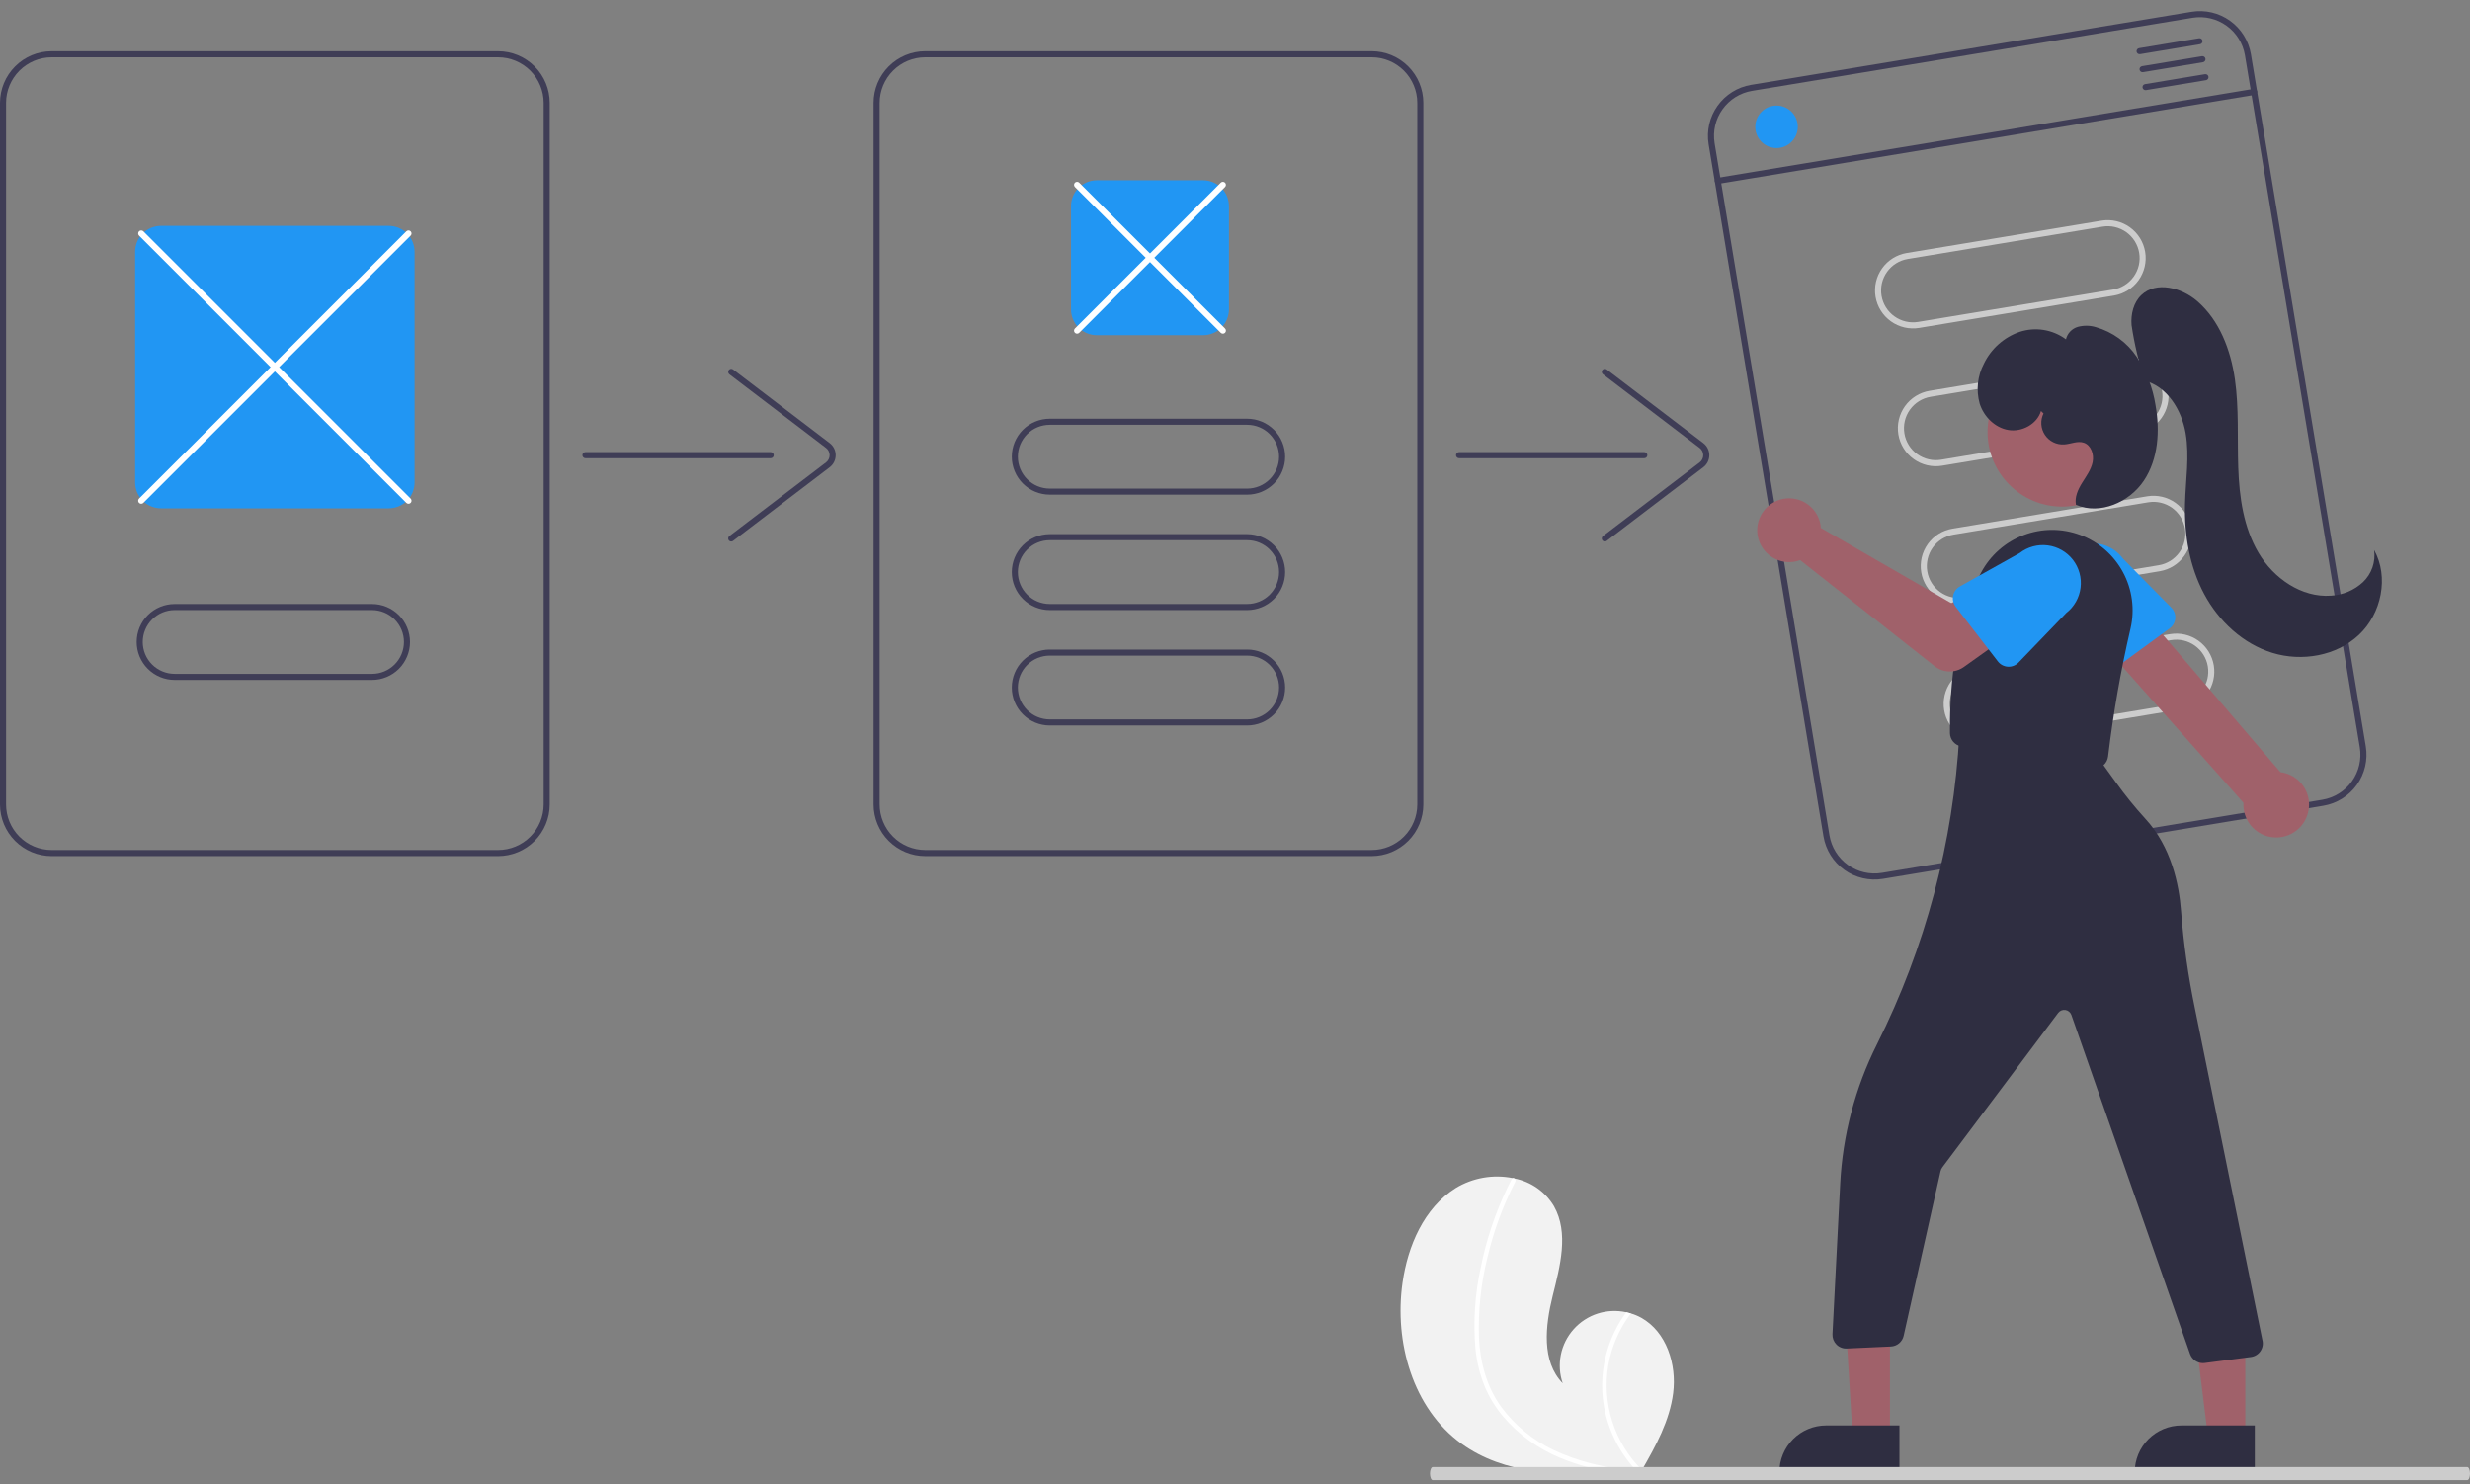 <svg width="208" height="125" viewBox="0 0 208 125" fill="none" xmlns="http://www.w3.org/2000/svg">
<rect x="0" y="0" width="208" height="125" fill="#808080" stroke="none"/>
<g clip-path="url(#clip0_144_13710)">
<path d="M123.078 121.575C126.689 124.177 131.369 124.308 135.893 123.988C136.525 123.944 137.152 123.891 137.773 123.835C137.777 123.834 137.782 123.834 137.786 123.833C137.815 123.83 137.845 123.828 137.874 123.826C138.002 123.814 138.131 123.802 138.258 123.79L138.228 123.847L138.133 124.025C138.167 123.965 138.201 123.907 138.235 123.848C138.245 123.83 138.256 123.812 138.266 123.794C139.438 121.755 140.6 119.641 140.897 117.312C141.203 114.895 140.342 112.158 138.215 110.97C137.936 110.815 137.64 110.691 137.334 110.601C137.206 110.562 137.078 110.531 136.947 110.503C136.149 110.326 135.319 110.365 134.541 110.615C133.763 110.865 133.065 111.318 132.521 111.927C131.976 112.536 131.603 113.28 131.44 114.081C131.278 114.881 131.332 115.711 131.596 116.484C129.793 114.635 130.129 111.635 130.751 109.128C131.375 106.62 132.129 103.83 130.862 101.578C130.503 100.974 130.02 100.453 129.445 100.049C128.87 99.645 128.216 99.367 127.527 99.234C127.484 99.224 127.441 99.215 127.399 99.207C125.741 98.872 124.019 99.173 122.574 100.053C119.915 101.728 118.549 104.906 118.106 108.019C117.391 113.027 118.972 118.617 123.078 121.575Z" fill="#F2F2F2"/>
<path d="M124.244 113.546C124.348 114.651 124.614 115.735 125.031 116.763C125.416 117.673 125.935 118.52 126.57 119.276C127.891 120.823 129.564 122.029 131.448 122.794C132.874 123.378 134.367 123.779 135.893 123.988C136.524 123.943 137.152 123.891 137.773 123.835C137.777 123.834 137.782 123.834 137.785 123.833C137.815 123.83 137.845 123.827 137.874 123.826C138.002 123.814 138.13 123.802 138.257 123.79L138.227 123.847L138.133 124.025C138.167 123.965 138.201 123.907 138.235 123.847C138.245 123.83 138.256 123.812 138.266 123.794C137.122 122.654 136.268 121.257 135.775 119.719C135.283 118.181 135.166 116.548 135.434 114.956C135.715 113.375 136.366 111.883 137.334 110.601C137.206 110.562 137.077 110.531 136.947 110.503C136.579 111.006 136.257 111.54 135.983 112.099C135.002 114.094 134.688 116.353 135.09 118.539C135.463 120.518 136.394 122.35 137.772 123.819C137.651 123.81 137.529 123.8 137.41 123.789C135.139 123.639 132.916 123.073 130.85 122.118C129.1 121.289 127.58 120.042 126.424 118.487C125.184 116.776 124.637 114.718 124.543 112.627C124.471 110.374 124.707 108.121 125.245 105.932C125.767 103.7 126.56 101.54 127.607 99.5C127.63 99.454 127.635 99.4 127.62 99.351C127.605 99.301 127.571 99.259 127.526 99.233C127.489 99.208 127.443 99.199 127.398 99.207C127.377 99.213 127.356 99.224 127.339 99.238C127.322 99.253 127.309 99.271 127.3 99.292C127.17 99.544 127.044 99.796 126.922 100.051C125.907 102.174 125.16 104.416 124.697 106.724C124.205 108.962 124.052 111.262 124.244 113.546Z" fill="white"/>
<path d="M41.945 4.315H4.348C3.195 4.316 2.09 4.775 1.275 5.59C0.46 6.405 0.002 7.51 0 8.663V67.744C0.002 68.897 0.46 70.001 1.275 70.817C2.09 71.632 3.195 72.09 4.348 72.092H41.945C43.098 72.09 44.203 71.632 45.018 70.817C45.833 70.001 46.291 68.897 46.293 67.744V8.663C46.291 7.51 45.833 6.405 45.018 5.59C44.203 4.775 43.098 4.316 41.945 4.315ZM45.782 67.744C45.78 68.761 45.376 69.736 44.657 70.455C43.937 71.174 42.962 71.579 41.945 71.58H4.348C3.331 71.579 2.356 71.174 1.637 70.455C0.917 69.736 0.513 68.761 0.512 67.744V8.663C0.513 7.646 0.917 6.67 1.637 5.951C2.356 5.232 3.331 4.827 4.348 4.826H41.945C42.962 4.827 43.937 5.232 44.657 5.951C45.376 6.67 45.78 7.646 45.782 8.663V67.744Z" fill="#3F3D56"/>
<path d="M115.511 72.091H77.914C76.761 72.089 75.656 71.631 74.841 70.816C74.026 70.001 73.568 68.895 73.566 67.743V8.661C73.568 7.509 74.026 6.404 74.841 5.588C75.656 4.773 76.761 4.315 77.914 4.314H115.511C116.664 4.315 117.769 4.773 118.584 5.588C119.4 6.404 119.858 7.509 119.859 8.661V67.743C119.858 68.895 119.4 70.001 118.584 70.816C117.769 71.631 116.664 72.089 115.511 72.091ZM77.914 4.825C76.897 4.826 75.922 5.231 75.203 5.95C74.484 6.669 74.079 7.644 74.078 8.661V67.743C74.079 68.76 74.484 69.735 75.203 70.454C75.922 71.174 76.897 71.578 77.914 71.579H115.511C116.529 71.578 117.504 71.174 118.223 70.454C118.942 69.735 119.347 68.76 119.348 67.743V8.661C119.347 7.644 118.942 6.669 118.223 5.95C117.504 5.231 116.529 4.826 115.511 4.825H77.914Z" fill="#3F3D56"/>
<path d="M64.901 38.586H49.3C49.232 38.586 49.167 38.559 49.119 38.511C49.071 38.463 49.044 38.398 49.044 38.33C49.044 38.262 49.071 38.197 49.119 38.149C49.167 38.101 49.232 38.074 49.3 38.074H64.901C64.969 38.074 65.034 38.101 65.082 38.149C65.13 38.197 65.157 38.262 65.157 38.33C65.157 38.398 65.13 38.463 65.082 38.511C65.034 38.559 64.969 38.586 64.901 38.586Z" fill="#3F3D56"/>
<path d="M61.576 45.6C61.523 45.6 61.47 45.584 61.427 45.552C61.383 45.521 61.351 45.477 61.334 45.426C61.316 45.376 61.316 45.321 61.331 45.27C61.347 45.218 61.378 45.173 61.421 45.141L69.56 38.94C69.654 38.869 69.73 38.776 69.783 38.67C69.835 38.565 69.862 38.448 69.862 38.33C69.862 38.212 69.835 38.095 69.783 37.989C69.73 37.883 69.654 37.791 69.56 37.72L61.421 31.519C61.367 31.478 61.332 31.417 61.323 31.35C61.314 31.283 61.332 31.215 61.373 31.161C61.414 31.107 61.474 31.071 61.542 31.062C61.609 31.053 61.677 31.071 61.731 31.112L69.87 37.313C70.027 37.432 70.154 37.586 70.241 37.762C70.329 37.939 70.374 38.133 70.374 38.33C70.374 38.527 70.329 38.721 70.241 38.898C70.154 39.074 70.027 39.228 69.87 39.347L61.731 45.548C61.686 45.582 61.632 45.6 61.576 45.6Z" fill="#3F3D56"/>
<path d="M138.468 38.586H122.866C122.798 38.586 122.733 38.559 122.685 38.511C122.637 38.463 122.611 38.398 122.611 38.33C122.611 38.262 122.637 38.197 122.685 38.149C122.733 38.101 122.798 38.074 122.866 38.074H138.468C138.536 38.074 138.601 38.101 138.649 38.149C138.697 38.197 138.724 38.262 138.724 38.33C138.724 38.398 138.697 38.463 138.649 38.511C138.601 38.559 138.536 38.586 138.468 38.586Z" fill="#3F3D56"/>
<path d="M135.144 45.6C135.09 45.6 135.038 45.583 134.995 45.552C134.951 45.521 134.918 45.477 134.901 45.426C134.884 45.376 134.883 45.321 134.899 45.27C134.915 45.218 134.946 45.173 134.989 45.141L143.128 38.94C143.222 38.869 143.298 38.776 143.35 38.67C143.403 38.565 143.43 38.448 143.43 38.33C143.43 38.212 143.403 38.095 143.35 37.989C143.298 37.883 143.222 37.791 143.128 37.72L134.989 31.519C134.935 31.478 134.899 31.417 134.89 31.35C134.881 31.282 134.899 31.215 134.94 31.161C134.981 31.107 135.042 31.071 135.109 31.062C135.177 31.053 135.245 31.071 135.299 31.112L143.438 37.313C143.594 37.432 143.721 37.586 143.809 37.762C143.896 37.939 143.942 38.133 143.942 38.33C143.942 38.527 143.896 38.721 143.809 38.898C143.721 39.074 143.594 39.228 143.438 39.347L135.299 45.548C135.254 45.582 135.2 45.6 135.144 45.6Z" fill="#3F3D56"/>
<path d="M101.316 28.227H92.365C91.788 28.227 91.236 27.997 90.828 27.59C90.421 27.182 90.191 26.63 90.191 26.053V17.357C90.191 16.781 90.421 16.228 90.828 15.821C91.236 15.413 91.788 15.184 92.365 15.183H101.316C101.893 15.184 102.445 15.413 102.853 15.821C103.26 16.228 103.49 16.781 103.49 17.357V26.053C103.49 26.63 103.26 27.182 102.853 27.59C102.445 27.997 101.893 28.227 101.316 28.227Z" fill="#2196F3"/>
<path d="M102.979 28.099C102.945 28.099 102.912 28.093 102.881 28.08C102.85 28.067 102.821 28.048 102.798 28.024L90.521 15.748C90.497 15.724 90.478 15.696 90.466 15.665C90.453 15.634 90.446 15.601 90.446 15.567C90.446 15.533 90.453 15.5 90.466 15.469C90.478 15.438 90.497 15.41 90.521 15.386C90.545 15.362 90.573 15.344 90.604 15.331C90.635 15.318 90.668 15.311 90.702 15.311C90.736 15.311 90.769 15.318 90.8 15.331C90.831 15.344 90.859 15.362 90.883 15.386L103.159 27.663C103.195 27.698 103.22 27.744 103.229 27.794C103.239 27.843 103.234 27.895 103.215 27.942C103.195 27.988 103.163 28.028 103.121 28.056C103.079 28.084 103.029 28.099 102.979 28.099Z" fill="white"/>
<path d="M90.702 28.099C90.651 28.099 90.602 28.084 90.56 28.056C90.518 28.028 90.485 27.988 90.466 27.942C90.446 27.895 90.441 27.843 90.451 27.794C90.461 27.744 90.485 27.698 90.521 27.663L102.798 15.386C102.821 15.362 102.85 15.344 102.881 15.331C102.912 15.318 102.945 15.311 102.979 15.311C103.012 15.311 103.045 15.318 103.076 15.331C103.107 15.344 103.136 15.362 103.159 15.386C103.183 15.41 103.202 15.438 103.215 15.469C103.228 15.5 103.234 15.533 103.234 15.567C103.234 15.601 103.228 15.634 103.215 15.665C103.202 15.696 103.183 15.724 103.159 15.748L90.883 28.024C90.859 28.048 90.831 28.067 90.8 28.08C90.769 28.093 90.736 28.099 90.702 28.099Z" fill="white"/>
<path d="M105.025 41.655H88.401C87.553 41.655 86.74 41.318 86.14 40.719C85.54 40.119 85.204 39.306 85.204 38.458C85.204 37.61 85.54 36.797 86.14 36.197C86.74 35.598 87.553 35.261 88.401 35.261H105.025C105.873 35.261 106.686 35.598 107.286 36.197C107.885 36.797 108.222 37.61 108.222 38.458C108.222 39.306 107.885 40.119 107.286 40.719C106.686 41.318 105.873 41.655 105.025 41.655ZM88.401 35.773C87.688 35.773 87.005 36.055 86.502 36.559C85.998 37.063 85.715 37.746 85.715 38.458C85.715 39.17 85.998 39.853 86.502 40.357C87.005 40.861 87.688 41.144 88.401 41.144H105.025C105.737 41.144 106.421 40.861 106.924 40.357C107.428 39.853 107.711 39.17 107.711 38.458C107.711 37.746 107.428 37.063 106.924 36.559C106.421 36.055 105.737 35.773 105.025 35.773H88.401Z" fill="#3F3D56"/>
<path d="M105.025 51.374H88.401C87.553 51.374 86.74 51.037 86.14 50.438C85.54 49.838 85.204 49.025 85.204 48.177C85.204 47.329 85.54 46.516 86.14 45.916C86.74 45.317 87.553 44.98 88.401 44.98H105.025C105.873 44.98 106.686 45.317 107.286 45.916C107.885 46.516 108.222 47.329 108.222 48.177C108.222 49.025 107.885 49.838 107.286 50.438C106.686 51.037 105.873 51.374 105.025 51.374ZM88.401 45.491C87.688 45.491 87.005 45.774 86.502 46.278C85.998 46.782 85.715 47.465 85.715 48.177C85.715 48.889 85.998 49.572 86.502 50.076C87.005 50.58 87.688 50.862 88.401 50.862H105.025C105.737 50.862 106.421 50.58 106.924 50.076C107.428 49.572 107.711 48.889 107.711 48.177C107.711 47.465 107.428 46.782 106.924 46.278C106.421 45.774 105.737 45.491 105.025 45.491H88.401Z" fill="#3F3D56"/>
<path d="M105.025 61.093H88.401C87.553 61.093 86.74 60.756 86.14 60.157C85.54 59.557 85.204 58.744 85.204 57.896C85.204 57.048 85.54 56.235 86.14 55.635C86.74 55.036 87.553 54.699 88.401 54.699H105.025C105.873 54.699 106.686 55.036 107.286 55.635C107.885 56.235 108.222 57.048 108.222 57.896C108.222 58.744 107.885 59.557 107.286 60.157C106.686 60.756 105.873 61.093 105.025 61.093ZM88.401 55.21C87.688 55.21 87.005 55.493 86.502 55.997C85.998 56.501 85.715 57.184 85.715 57.896C85.715 58.608 85.998 59.291 86.502 59.795C87.005 60.298 87.688 60.581 88.401 60.581H105.025C105.737 60.581 106.421 60.298 106.924 59.795C107.428 59.291 107.711 58.608 107.711 57.896C107.711 57.184 107.428 56.501 106.924 55.997C106.421 55.493 105.737 55.21 105.025 55.21H88.401Z" fill="#3F3D56"/>
<path d="M184.55 0.99L147.461 7.146C146.324 7.336 145.309 7.97 144.638 8.907C143.967 9.845 143.696 11.01 143.883 12.147L153.556 70.431C153.747 71.568 154.38 72.583 155.317 73.254C156.255 73.924 157.42 74.196 158.557 74.009L195.647 67.853C196.784 67.663 197.799 67.029 198.47 66.092C199.14 65.154 199.412 63.989 199.225 62.852L189.551 4.568C189.361 3.431 188.728 2.416 187.79 1.745C186.853 1.075 185.688 0.803 184.55 0.99ZM198.72 62.936C198.885 63.939 198.646 64.967 198.054 65.795C197.462 66.622 196.567 67.181 195.563 67.348L158.474 73.504C157.47 73.669 156.442 73.43 155.615 72.838C154.787 72.246 154.229 71.351 154.061 70.347L144.388 12.063C144.222 11.06 144.462 10.032 145.054 9.204C145.645 8.377 146.541 7.818 147.544 7.651L184.634 1.495C185.638 1.33 186.666 1.569 187.493 2.161C188.32 2.753 188.879 3.648 189.047 4.652L198.72 62.936Z" fill="#3F3D56"/>
<path d="M178.017 24.89L161.617 27.612C160.78 27.751 159.923 27.552 159.233 27.058C158.544 26.565 158.078 25.818 157.94 24.982C157.801 24.145 158 23.288 158.493 22.598C158.986 21.908 159.734 21.443 160.57 21.304L176.97 18.582C177.806 18.444 178.663 18.643 179.353 19.137C180.042 19.63 180.507 20.377 180.646 21.213C180.784 22.049 180.586 22.906 180.093 23.596C179.6 24.285 178.853 24.751 178.017 24.89ZM160.654 21.809C159.951 21.925 159.324 22.317 158.91 22.896C158.495 23.475 158.328 24.195 158.445 24.898C158.561 25.6 158.952 26.228 159.531 26.642C160.111 27.056 160.831 27.224 161.533 27.107L177.933 24.385C178.636 24.269 179.263 23.878 179.677 23.298C180.092 22.719 180.259 21.999 180.142 21.297C180.026 20.594 179.635 19.967 179.056 19.552C178.477 19.138 177.757 18.97 177.054 19.087L160.654 21.809Z" fill="#CCCCCC"/>
<path d="M179.942 36.496L163.542 39.218C163.128 39.287 162.704 39.274 162.295 39.179C161.886 39.084 161.499 38.91 161.158 38.665C160.816 38.421 160.526 38.112 160.304 37.755C160.081 37.399 159.932 37.002 159.863 36.588C159.794 36.174 159.808 35.75 159.903 35.341C159.998 34.932 160.173 34.545 160.417 34.204C160.662 33.862 160.971 33.572 161.328 33.35C161.684 33.128 162.081 32.979 162.495 32.91L178.896 30.188C179.732 30.05 180.589 30.249 181.279 30.742C181.969 31.235 182.434 31.982 182.573 32.819C182.712 33.655 182.513 34.513 182.019 35.202C181.526 35.892 180.779 36.357 179.942 36.496ZM162.579 33.415C161.877 33.532 161.25 33.923 160.835 34.502C160.421 35.081 160.254 35.801 160.371 36.504C160.487 37.206 160.878 37.834 161.457 38.248C162.036 38.662 162.756 38.83 163.458 38.714L179.859 35.992C180.561 35.875 181.188 35.484 181.602 34.904C182.017 34.325 182.184 33.605 182.067 32.903C181.95 32.2 181.56 31.573 180.981 31.159C180.402 30.744 179.682 30.577 178.979 30.693L162.579 33.415Z" fill="#CCCCCC"/>
<path d="M181.869 48.103L165.469 50.825C165.054 50.894 164.63 50.88 164.221 50.785C163.812 50.691 163.426 50.516 163.084 50.272C162.742 50.028 162.452 49.718 162.23 49.362C162.008 49.005 161.858 48.609 161.789 48.194C161.721 47.78 161.734 47.356 161.829 46.947C161.924 46.538 162.099 46.152 162.344 45.81C162.588 45.469 162.897 45.179 163.254 44.957C163.611 44.735 164.007 44.585 164.422 44.517L180.822 41.795C181.658 41.657 182.515 41.856 183.204 42.349C183.894 42.843 184.359 43.59 184.497 44.426C184.636 45.262 184.437 46.119 183.944 46.808C183.451 47.498 182.705 47.963 181.869 48.103ZM164.505 45.021C164.157 45.079 163.824 45.205 163.525 45.391C163.225 45.578 162.966 45.821 162.76 46.108C162.555 46.395 162.409 46.719 162.329 47.063C162.249 47.407 162.238 47.763 162.295 48.111C162.353 48.459 162.479 48.792 162.665 49.091C162.852 49.39 163.095 49.65 163.382 49.855C163.669 50.06 163.994 50.207 164.337 50.287C164.681 50.367 165.037 50.378 165.385 50.32L181.785 47.598C182.133 47.541 182.466 47.415 182.766 47.228C183.065 47.042 183.325 46.798 183.53 46.511C183.736 46.225 183.883 45.9 183.962 45.556C184.042 45.213 184.054 44.857 183.996 44.509C183.938 44.161 183.812 43.828 183.626 43.528C183.439 43.229 183.195 42.969 182.909 42.764C182.622 42.559 182.297 42.412 181.953 42.333C181.61 42.253 181.254 42.242 180.906 42.3L164.505 45.021Z" fill="#CCCCCC"/>
<path d="M183.796 59.709L167.395 62.431C166.981 62.5 166.558 62.486 166.149 62.391C165.74 62.296 165.353 62.122 165.012 61.877C164.67 61.633 164.38 61.324 164.158 60.968C163.936 60.611 163.787 60.215 163.718 59.8C163.649 59.386 163.663 58.963 163.758 58.554C163.853 58.145 164.027 57.758 164.272 57.417C164.516 57.076 164.825 56.785 165.181 56.563C165.538 56.342 165.934 56.192 166.349 56.123L182.749 53.401C183.585 53.263 184.442 53.462 185.131 53.956C185.82 54.449 186.285 55.196 186.424 56.032C186.563 56.868 186.364 57.725 185.871 58.415C185.378 59.104 184.632 59.57 183.796 59.709ZM166.432 56.628C166.084 56.685 165.751 56.811 165.452 56.998C165.153 57.184 164.893 57.428 164.688 57.715C164.273 58.294 164.106 59.014 164.223 59.717C164.339 60.419 164.73 61.047 165.31 61.461C165.889 61.876 166.609 62.043 167.312 61.926L183.712 59.204C184.414 59.088 185.042 58.697 185.456 58.117C185.87 57.538 186.037 56.818 185.921 56.116C185.804 55.413 185.413 54.786 184.834 54.371C184.255 53.957 183.535 53.789 182.833 53.906L166.432 56.628Z" fill="#CCCCCC"/>
<path d="M189.861 7.989L144.697 15.485C144.664 15.49 144.63 15.489 144.597 15.482C144.564 15.474 144.533 15.46 144.506 15.441C144.478 15.421 144.455 15.396 144.437 15.368C144.419 15.339 144.407 15.308 144.402 15.274C144.396 15.241 144.397 15.207 144.405 15.174C144.413 15.142 144.427 15.111 144.446 15.083C144.466 15.056 144.491 15.033 144.519 15.015C144.548 14.997 144.58 14.985 144.613 14.98L189.777 7.484C189.81 7.479 189.844 7.48 189.877 7.487C189.91 7.495 189.941 7.509 189.968 7.528C189.996 7.548 190.019 7.573 190.037 7.601C190.054 7.63 190.066 7.661 190.072 7.695C190.077 7.728 190.076 7.762 190.069 7.795C190.061 7.827 190.047 7.858 190.027 7.886C190.008 7.913 189.983 7.936 189.954 7.954C189.926 7.972 189.894 7.984 189.861 7.989Z" fill="#3F3D56"/>
<path d="M149.602 12.47C150.591 12.47 151.393 11.668 151.393 10.68C151.393 9.691 150.591 8.889 149.602 8.889C148.613 8.889 147.812 9.691 147.812 10.68C147.812 11.668 148.613 12.47 149.602 12.47Z" fill="#2196F3"/>
<path d="M185.263 3.724L180.216 4.562C180.15 4.573 180.081 4.556 180.026 4.517C179.971 4.478 179.934 4.418 179.923 4.351C179.912 4.284 179.928 4.216 179.967 4.161C180.006 4.106 180.066 4.068 180.133 4.057L185.179 3.22C185.246 3.209 185.314 3.225 185.369 3.264C185.424 3.304 185.461 3.363 185.472 3.43C185.483 3.497 185.467 3.565 185.428 3.62C185.389 3.676 185.329 3.713 185.263 3.724Z" fill="#3F3D56"/>
<path d="M185.514 5.238L180.468 6.075C180.401 6.086 180.332 6.07 180.277 6.031C180.222 5.991 180.185 5.932 180.174 5.865C180.163 5.798 180.179 5.73 180.218 5.675C180.258 5.619 180.317 5.582 180.384 5.571L185.43 4.733C185.497 4.723 185.565 4.739 185.62 4.778C185.675 4.818 185.712 4.877 185.723 4.944C185.735 5.011 185.719 5.079 185.679 5.134C185.64 5.189 185.581 5.227 185.514 5.238Z" fill="#3F3D56"/>
<path d="M185.766 6.752L180.719 7.589C180.686 7.595 180.652 7.594 180.619 7.586C180.587 7.579 180.556 7.565 180.528 7.545C180.501 7.526 180.478 7.501 180.46 7.473C180.442 7.444 180.43 7.412 180.424 7.379C180.419 7.346 180.42 7.312 180.428 7.279C180.435 7.246 180.449 7.215 180.469 7.188C180.489 7.161 180.513 7.137 180.542 7.12C180.571 7.102 180.602 7.09 180.636 7.085L185.682 6.247C185.715 6.242 185.749 6.243 185.782 6.25C185.815 6.258 185.846 6.272 185.873 6.291C185.9 6.311 185.924 6.335 185.942 6.364C185.959 6.392 185.971 6.424 185.977 6.457C185.982 6.491 185.981 6.525 185.974 6.557C185.966 6.59 185.952 6.621 185.932 6.649C185.913 6.676 185.888 6.699 185.859 6.717C185.831 6.735 185.799 6.746 185.766 6.752Z" fill="#3F3D56"/>
<path d="M32.738 42.807H13.555C12.979 42.806 12.426 42.577 12.019 42.169C11.611 41.762 11.382 41.209 11.381 40.633V21.195C11.382 20.619 11.611 20.066 12.019 19.658C12.426 19.251 12.979 19.022 13.555 19.021H32.738C33.314 19.022 33.867 19.251 34.274 19.658C34.682 20.066 34.911 20.619 34.912 21.195V40.633C34.911 41.209 34.682 41.762 34.274 42.169C33.867 42.577 33.314 42.806 32.738 42.807Z" fill="#2196F3"/>
<path d="M31.331 57.258H14.707C13.859 57.258 13.046 56.921 12.446 56.321C11.847 55.722 11.51 54.908 11.51 54.06C11.51 53.213 11.847 52.399 12.446 51.8C13.046 51.2 13.859 50.864 14.707 50.864H31.331C32.179 50.864 32.992 51.2 33.592 51.8C34.191 52.399 34.528 53.213 34.528 54.06C34.528 54.908 34.191 55.722 33.592 56.321C32.992 56.921 32.179 57.258 31.331 57.258ZM14.707 51.375C13.995 51.375 13.311 51.658 12.808 52.162C12.304 52.665 12.021 53.348 12.021 54.06C12.021 54.773 12.304 55.456 12.808 55.959C13.311 56.463 13.995 56.746 14.707 56.746H31.331C32.044 56.746 32.727 56.463 33.23 55.959C33.734 55.456 34.017 54.773 34.017 54.06C34.017 53.348 33.734 52.665 33.23 52.162C32.727 51.658 32.044 51.375 31.331 51.375H14.707Z" fill="#3F3D56"/>
<path d="M34.4 42.423C34.367 42.423 34.333 42.417 34.302 42.404C34.271 42.391 34.243 42.372 34.219 42.348L11.712 19.841C11.688 19.817 11.669 19.789 11.656 19.758C11.643 19.727 11.636 19.694 11.636 19.66C11.636 19.626 11.643 19.593 11.655 19.562C11.668 19.531 11.687 19.502 11.711 19.478C11.735 19.454 11.763 19.436 11.794 19.423C11.825 19.41 11.859 19.403 11.893 19.404C11.926 19.404 11.96 19.41 11.991 19.423C12.022 19.436 12.05 19.456 12.074 19.48L34.581 41.987C34.617 42.023 34.641 42.068 34.651 42.118C34.661 42.167 34.656 42.219 34.636 42.265C34.617 42.312 34.584 42.352 34.542 42.38C34.5 42.408 34.451 42.423 34.4 42.423Z" fill="white"/>
<path d="M11.893 42.423C11.842 42.423 11.793 42.408 11.751 42.38C11.709 42.352 11.676 42.312 11.656 42.265C11.637 42.219 11.632 42.167 11.642 42.118C11.652 42.068 11.676 42.022 11.712 41.987L34.219 19.48C34.243 19.456 34.271 19.436 34.302 19.423C34.333 19.41 34.366 19.404 34.4 19.403C34.434 19.403 34.467 19.41 34.498 19.423C34.53 19.436 34.558 19.454 34.582 19.478C34.606 19.502 34.624 19.53 34.637 19.562C34.65 19.593 34.657 19.626 34.657 19.66C34.657 19.694 34.65 19.727 34.637 19.758C34.624 19.789 34.605 19.817 34.581 19.841L12.073 42.348C12.05 42.372 12.022 42.391 11.991 42.404C11.96 42.417 11.926 42.423 11.893 42.423Z" fill="white"/>
<path d="M194.326 68.559C194.444 68.175 194.477 67.77 194.422 67.372C194.367 66.974 194.225 66.593 194.007 66.256C193.789 65.918 193.499 65.633 193.159 65.42C192.818 65.207 192.435 65.071 192.037 65.022L178.908 49.68L175.846 52.895L188.923 67.605C188.885 68.28 189.095 68.946 189.515 69.476C189.935 70.006 190.535 70.364 191.201 70.482C191.867 70.599 192.553 70.468 193.129 70.114C193.705 69.76 194.131 69.206 194.326 68.559Z" fill="#A0616A"/>
<path d="M182.712 52.912L178.018 56.342C177.885 56.439 177.732 56.507 177.57 56.54C177.408 56.573 177.241 56.571 177.079 56.534C176.918 56.496 176.767 56.425 176.636 56.324C176.505 56.223 176.398 56.095 176.321 55.948L173.624 50.819C173.128 50.133 172.925 49.278 173.059 48.443C173.192 47.607 173.652 46.859 174.337 46.361C175.021 45.864 175.875 45.658 176.711 45.79C177.547 45.921 178.297 46.379 178.796 47.062L182.852 51.175C182.968 51.293 183.058 51.434 183.114 51.59C183.171 51.745 183.193 51.911 183.18 52.076C183.166 52.24 183.118 52.401 183.037 52.545C182.956 52.689 182.845 52.814 182.712 52.912Z" fill="#2196F3"/>
<path d="M173.655 42.663C177.124 42.663 179.936 39.85 179.936 36.381C179.936 32.911 177.124 30.099 173.655 30.099C170.185 30.099 167.373 32.911 167.373 36.381C167.373 39.85 170.185 42.663 173.655 42.663Z" fill="#A0616A"/>
<path d="M176.384 64.721C176.319 64.721 176.253 64.716 176.189 64.705L165.167 62.849C164.902 62.805 164.66 62.669 164.485 62.465C164.309 62.261 164.211 62.002 164.207 61.733C164.174 59.211 164.362 52.845 166.833 48.209C167.606 46.76 168.878 45.64 170.414 45.059C171.95 44.478 173.645 44.475 175.184 45.05C176.722 45.624 177.999 46.739 178.778 48.185C179.556 49.631 179.783 51.31 179.416 52.911C178.589 56.473 177.957 60.077 177.522 63.707C177.489 63.986 177.355 64.243 177.145 64.43C176.935 64.617 176.665 64.72 176.384 64.721Z" fill="#2F2E41"/>
<path d="M153.275 44.037C153.306 44.175 153.327 44.316 153.336 44.457L164.323 50.795L166.994 49.258L169.841 52.985L165.378 56.166C165.017 56.423 164.583 56.556 164.14 56.545C163.697 56.534 163.27 56.38 162.923 56.106L151.593 47.168C151.082 47.358 150.525 47.387 149.997 47.252C149.469 47.117 148.994 46.824 148.636 46.413C148.278 46.002 148.054 45.491 147.993 44.95C147.932 44.408 148.038 43.86 148.296 43.38C148.554 42.9 148.952 42.509 149.438 42.261C149.923 42.012 150.472 41.917 151.013 41.989C151.553 42.06 152.059 42.294 152.463 42.66C152.867 43.026 153.151 43.507 153.275 44.037Z" fill="#A0616A"/>
<path d="M164.473 50.161C164.507 49.999 164.574 49.846 164.672 49.713C164.769 49.579 164.895 49.468 165.039 49.388L170.081 46.569C170.751 46.052 171.598 45.821 172.438 45.928C173.277 46.035 174.04 46.471 174.559 47.139C175.077 47.807 175.31 48.654 175.206 49.494C175.101 50.334 174.668 51.098 174.001 51.618L169.981 55.793C169.866 55.912 169.727 56.005 169.573 56.065C169.419 56.126 169.254 56.153 169.089 56.144C168.924 56.135 168.763 56.09 168.616 56.013C168.47 55.936 168.342 55.828 168.241 55.697L164.69 51.095C164.589 50.964 164.517 50.813 164.48 50.652C164.442 50.491 164.44 50.324 164.473 50.161Z" fill="#2196F3"/>
<path d="M159.154 121.061H156.019L155.28 109.005L159.155 108.966L159.154 121.061Z" fill="#A0616A"/>
<path d="M159.954 124.1L149.843 124.1V123.972C149.843 123.455 149.945 122.943 150.143 122.466C150.341 121.988 150.63 121.555 150.996 121.189C151.361 120.824 151.795 120.534 152.273 120.336C152.75 120.138 153.262 120.037 153.779 120.037L159.954 120.037L159.954 124.1Z" fill="#2F2E41"/>
<path d="M189.079 121.061H185.943L184.451 108.966H189.079L189.079 121.061Z" fill="#A0616A"/>
<path d="M189.877 124.1L179.767 124.1V123.972C179.767 123.455 179.868 122.943 180.066 122.466C180.264 121.988 180.554 121.555 180.919 121.189C181.285 120.824 181.719 120.534 182.196 120.336C182.673 120.138 183.185 120.037 183.702 120.037L189.877 120.037L189.877 124.1Z" fill="#2F2E41"/>
<path d="M185.513 114.789C185.274 114.788 185.042 114.714 184.847 114.576C184.652 114.438 184.505 114.243 184.425 114.018L174.433 85.468C174.394 85.359 174.327 85.262 174.238 85.188C174.149 85.114 174.041 85.065 173.927 85.047C173.812 85.03 173.695 85.043 173.588 85.087C173.48 85.131 173.387 85.203 173.318 85.296L163.57 98.292C163.494 98.394 163.441 98.51 163.413 98.633L160.307 112.491C160.251 112.737 160.117 112.958 159.923 113.12C159.73 113.282 159.488 113.377 159.236 113.388L155.516 113.558C155.356 113.566 155.195 113.54 155.046 113.481C154.896 113.423 154.76 113.334 154.648 113.219C154.535 113.105 154.447 112.969 154.389 112.819C154.332 112.67 154.306 112.509 154.314 112.349L154.963 99.701C155.168 95.609 156.222 91.605 158.059 87.943C162.142 79.801 164.504 70.905 164.999 61.81L165.007 61.668L176.453 63.489L178.171 65.868C178.938 66.942 179.768 67.968 180.658 68.942C182.846 71.314 183.503 74.487 183.669 76.731C183.883 79.489 184.274 82.23 184.838 84.938L190.514 112.832C190.557 112.991 190.565 113.156 190.538 113.318C190.512 113.48 190.451 113.634 190.359 113.77C190.268 113.907 190.149 114.022 190.01 114.108C189.871 114.195 189.714 114.251 189.552 114.272L185.66 114.779C185.611 114.786 185.562 114.789 185.513 114.789Z" fill="#2F2E41"/>
<path d="M180.601 32.021C180.102 30.508 179.733 28.955 179.5 27.38C179.426 26.462 179.661 25.475 180.329 24.843C181.579 23.658 183.703 24.222 185.011 25.343C186.9 26.963 187.843 29.453 188.199 31.916C188.555 34.38 188.398 36.885 188.484 39.372C188.57 41.859 188.926 44.417 190.194 46.559C191.462 48.7 193.815 50.344 196.297 50.162C197.299 50.108 198.251 49.705 198.986 49.023C199.348 48.679 199.621 48.254 199.784 47.783C199.947 47.312 199.995 46.808 199.923 46.315C201.192 48.587 200.548 51.666 198.656 53.452C196.764 55.238 193.853 55.742 191.365 54.98C188.877 54.218 186.83 52.306 185.607 50.009C184.384 47.712 183.935 45.059 184 42.458C184.05 40.46 184.39 38.446 184.052 36.477C183.715 34.508 182.482 32.508 180.538 32.044L180.601 32.021Z" fill="#2F2E41"/>
<path d="M171.872 34.61C171.541 35.717 170.274 36.399 169.133 36.212C167.993 36.025 167.055 35.086 166.709 33.983C166.396 32.858 166.524 31.654 167.068 30.62C167.367 30 167.786 29.445 168.3 28.987C168.814 28.529 169.414 28.177 170.064 27.951C170.719 27.734 171.415 27.677 172.096 27.786C172.776 27.895 173.421 28.166 173.975 28.575C174.034 28.327 174.158 28.098 174.335 27.914C174.511 27.729 174.734 27.595 174.98 27.524C175.475 27.391 175.997 27.399 176.488 27.547C177.902 27.95 179.128 28.841 179.946 30.063C180.755 31.28 181.289 32.659 181.514 34.103C181.9 36.269 181.757 38.636 180.541 40.469C179.324 42.302 176.836 43.385 174.817 42.511C174.691 41.867 174.989 41.219 175.334 40.661C175.679 40.104 176.088 39.56 176.221 38.918C176.353 38.276 176.099 37.49 175.478 37.28C174.948 37.101 174.383 37.391 173.824 37.426C173.507 37.446 173.19 37.383 172.906 37.241C172.621 37.1 172.379 36.887 172.203 36.622C172.027 36.358 171.923 36.052 171.903 35.734C171.882 35.417 171.946 35.101 172.086 34.816L171.872 34.61Z" fill="#2F2E41"/>
<path d="M207.771 124.638H120.65C120.589 124.638 120.531 124.58 120.488 124.478C120.445 124.375 120.421 124.236 120.421 124.091C120.421 123.945 120.445 123.806 120.488 123.704C120.531 123.601 120.589 123.543 120.65 123.543H207.771C207.832 123.543 207.89 123.601 207.933 123.704C207.976 123.806 208 123.945 208 124.091C208 124.236 207.976 124.375 207.933 124.478C207.89 124.58 207.832 124.638 207.771 124.638Z" fill="#CCCCCC"/>
</g>
<defs>
<clipPath id="clip0_144_13710">
<rect width="208" height="123.705" fill="white" transform="translate(0 0.933)"/>
</clipPath>
</defs>
</svg>
